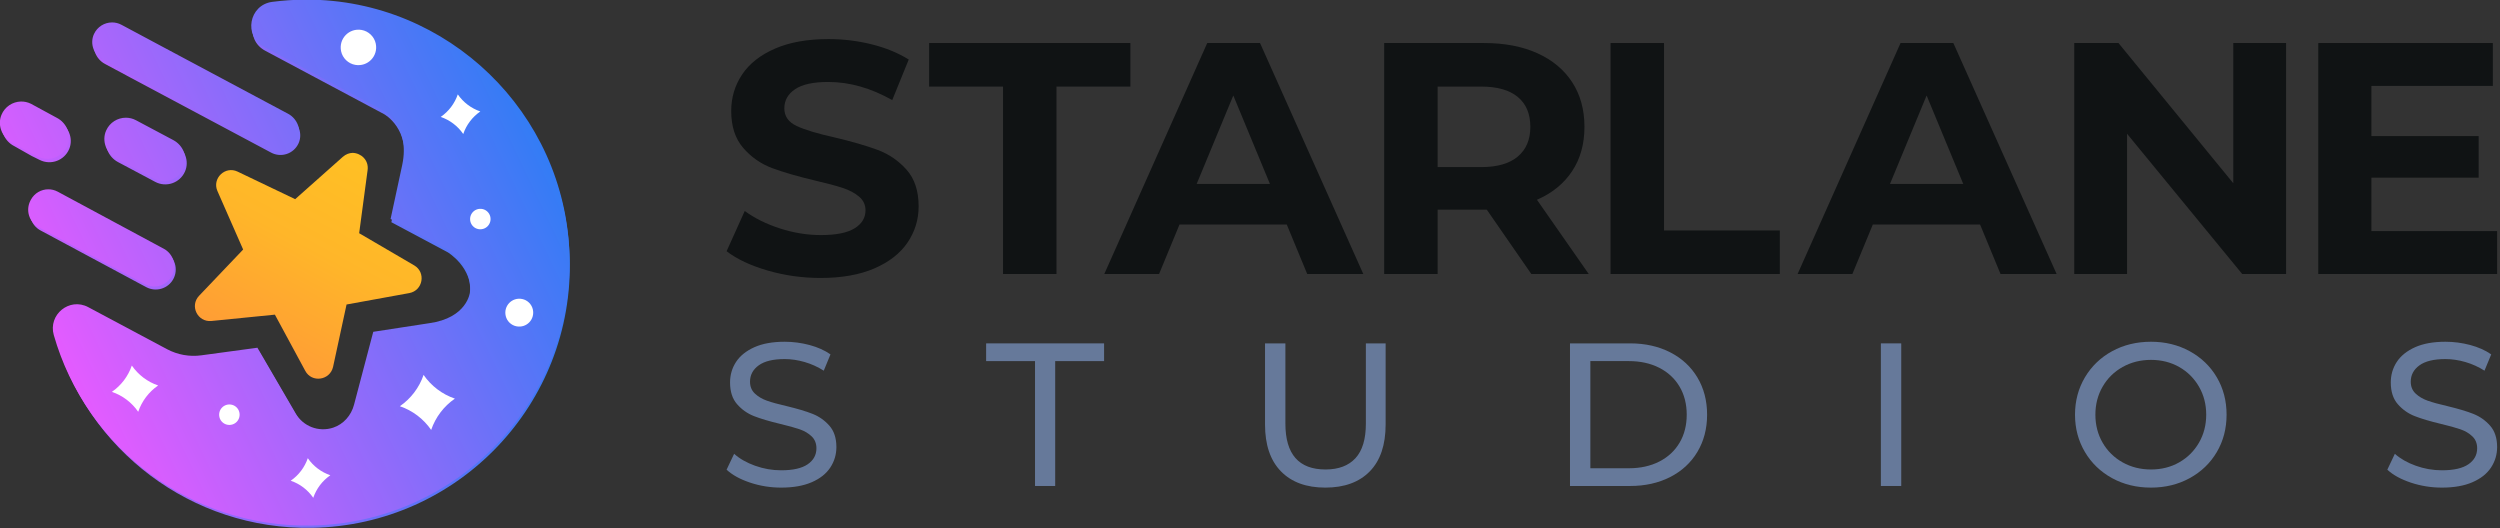 <?xml version="1.0" encoding="UTF-8" standalone="no"?>
<!DOCTYPE svg PUBLIC "-//W3C//DTD SVG 1.1//EN" "http://www.w3.org/Graphics/SVG/1.1/DTD/svg11.dtd">
<svg width="100%" height="100%" viewBox="0 0 833 176" version="1.1" xmlns="http://www.w3.org/2000/svg" xmlns:xlink="http://www.w3.org/1999/xlink" xml:space="preserve" xmlns:serif="http://www.serif.com/" style="fill-rule:evenodd;clip-rule:evenodd;stroke-linejoin:round;stroke-miterlimit:2;">
    <rect x="0" y="0" width="833" height="176" fill="#333333" stroke="none"/>
    <g transform="matrix(1,0,0,1,-178.802,-118.082)">
        <g transform="matrix(1,0,0,1,595.225,0)">
            <g transform="matrix(1,0,0,1,-160.634,133.575)">
                <path d="M0,74.651C-5.681,73.001 -10.244,70.858 -13.688,68.219L-7.641,54.806C-4.343,57.225 -0.423,59.168 4.123,60.633C8.666,62.1 13.21,62.832 17.755,62.832C22.813,62.832 26.551,62.081 28.97,60.578C31.389,59.076 32.598,57.079 32.598,54.586C32.598,52.755 31.883,51.233 30.454,50.024C29.025,48.814 27.192,47.843 24.957,47.11C22.72,46.378 19.697,45.571 15.886,44.691C10.022,43.3 5.222,41.907 1.484,40.513C-2.254,39.122 -5.461,36.885 -8.136,33.807C-10.813,30.728 -12.149,26.624 -12.149,21.493C-12.149,17.023 -10.94,12.973 -8.521,9.344C-6.102,5.716 -2.457,2.84 2.419,0.714C7.292,-1.411 13.248,-2.474 20.284,-2.474C25.194,-2.474 29.995,-1.887 34.687,-0.716C39.376,0.458 43.482,2.143 47.001,4.342L41.503,17.865C34.393,13.835 27.283,11.818 20.175,11.818C15.189,11.818 11.506,12.625 9.125,14.237C6.742,15.85 5.552,17.975 5.552,20.614C5.552,23.252 6.926,25.214 9.675,26.496C12.423,27.779 16.619,29.043 22.263,30.288C28.126,31.682 32.928,33.075 36.666,34.466C40.404,35.86 43.609,38.058 46.286,41.063C48.96,44.07 50.299,48.137 50.299,53.267C50.299,57.664 49.071,61.678 46.616,65.305C44.159,68.934 40.476,71.811 35.567,73.936C30.655,76.061 24.682,77.125 17.646,77.125C11.561,77.125 5.679,76.3 0,74.651" style="fill:rgb(16,19,20);fill-rule:nonzero;"/>
            </g>
        </g>
        <g transform="matrix(1,0,0,1,595.225,0)">
            <g transform="matrix(1,0,0,1,-82.215,194.868)">
                <path d="M0,-47.935L-24.627,-47.935L-24.627,-62.448L42.438,-62.448L42.438,-47.935L17.811,-47.935L17.811,14.513L0,14.513L0,-47.935Z" style="fill:rgb(16,19,20);fill-rule:nonzero;"/>
            </g>
        </g>
        <g transform="matrix(1,0,0,1,595.225,0)">
            <g transform="matrix(1,0,0,1,6.718,162.435)">
                <path d="M0,16.931L-12.204,-12.534L-24.408,16.931L0,16.931ZM5.608,30.454L-30.125,30.454L-36.941,46.946L-55.191,46.946L-20.889,-30.015L-3.298,-30.015L31.114,46.946L12.424,46.946L5.608,30.454Z" style="fill:rgb(16,19,20);fill-rule:nonzero;"/>
            </g>
        </g>
        <g transform="matrix(1,0,0,1,595.225,0)">
            <g transform="matrix(1,0,0,1,89.309,191.405)">
                <path d="M0,-41.009C-2.786,-43.318 -6.854,-44.472 -12.203,-44.472L-26.716,-44.472L-26.716,-17.646L-12.203,-17.646C-6.854,-17.646 -2.786,-18.817 0,-21.164C2.785,-23.509 4.178,-26.807 4.178,-31.059C4.178,-35.383 2.785,-38.7 0,-41.009M4.507,17.976L-10.335,-3.463L-26.716,-3.463L-26.716,17.976L-44.527,17.976L-44.527,-58.985L-11.214,-58.985C-4.397,-58.985 1.521,-57.848 6.542,-55.576C11.562,-53.304 15.429,-50.079 18.141,-45.901C20.852,-41.723 22.209,-36.776 22.209,-31.059C22.209,-25.342 20.835,-20.412 18.086,-16.272C15.337,-12.13 11.435,-8.961 6.377,-6.761L23.638,17.976L4.507,17.976Z" style="fill:rgb(16,19,20);fill-rule:nonzero;"/>
            </g>
        </g>
        <g transform="matrix(1,0,0,1,595.225,0)">
            <g transform="matrix(1,0,0,1,120.215,209.381)">
                <path d="M0,-76.961L17.811,-76.961L17.811,-14.513L56.401,-14.513L56.401,0L0,0L0,-76.961Z" style="fill:rgb(16,19,20);fill-rule:nonzero;"/>
            </g>
        </g>
        <g transform="matrix(1,0,0,1,595.225,0)">
            <g transform="matrix(1,0,0,1,237.73,162.435)">
                <path d="M0,16.931L-12.204,-12.534L-24.408,16.931L0,16.931ZM5.607,30.454L-30.125,30.454L-36.941,46.946L-55.192,46.946L-20.889,-30.015L-3.298,-30.015L31.114,46.946L12.423,46.946L5.607,30.454Z" style="fill:rgb(16,19,20);fill-rule:nonzero;"/>
            </g>
        </g>
        <g transform="matrix(1,0,0,1,595.225,0)">
            <g transform="matrix(1,0,0,1,345.303,209.381)">
                <path d="M0,-76.961L0,0L-14.623,0L-52.993,-46.727L-52.993,0L-70.584,0L-70.584,-76.961L-55.851,-76.961L-17.591,-30.235L-17.591,-76.961L0,-76.961Z" style="fill:rgb(16,19,20);fill-rule:nonzero;"/>
            </g>
        </g>
        <g transform="matrix(1,0,0,1,595.225,0)">
            <g transform="matrix(1,0,0,1,415.618,146.712)">
                <path d="M0,48.376L0,62.668L-59.589,62.668L-59.589,-14.292L-1.429,-14.292L-1.429,0.001L-41.888,0.001L-41.888,16.712L-6.157,16.712L-6.157,30.565L-41.888,30.565L-41.888,48.376L0,48.376Z" style="fill:rgb(16,19,20);fill-rule:nonzero;"/>
            </g>
        </g>
        <g transform="matrix(1,0,0,1,595.225,0)">
            <g transform="matrix(1,0,0,1,-166.483,233.616)">
                <path d="M0,45.275C-3.326,44.167 -5.94,42.73 -7.84,40.965L-5.329,35.671C-3.519,37.299 -1.2,38.623 1.629,39.641C4.457,40.66 7.365,41.169 10.351,41.169C14.288,41.169 17.23,40.502 19.176,39.166C21.121,37.832 22.095,36.055 22.095,33.837C22.095,32.208 21.562,30.884 20.5,29.867C19.436,28.848 18.124,28.067 16.563,27.525C15.001,26.982 12.795,26.371 9.944,25.691C6.369,24.832 3.484,23.973 1.29,23.113C-0.906,22.254 -2.783,20.93 -4.344,19.141C-5.906,17.355 -6.686,14.945 -6.686,11.913C-6.686,9.379 -6.019,7.093 -4.684,5.056C-3.349,3.02 -1.324,1.391 1.392,0.169C4.107,-1.053 7.477,-1.663 11.506,-1.663C14.311,-1.663 17.072,-1.301 19.787,-0.578C22.502,0.147 24.832,1.187 26.778,2.545L24.539,7.976C22.547,6.709 20.42,5.747 18.158,5.09C15.895,4.435 13.677,4.106 11.506,4.106C7.659,4.106 4.774,4.808 2.851,6.21C0.927,7.614 -0.034,9.424 -0.034,11.641C-0.034,13.27 0.509,14.593 1.595,15.611C2.681,16.63 4.027,17.422 5.634,17.987C7.24,18.554 9.423,19.153 12.184,19.787C15.759,20.646 18.633,21.506 20.805,22.365C22.977,23.226 24.844,24.538 26.405,26.302C27.966,28.067 28.747,30.443 28.747,33.43C28.747,35.92 28.068,38.194 26.711,40.252C25.353,42.312 23.293,43.941 20.534,45.14C17.773,46.339 14.379,46.938 10.351,46.938C6.776,46.938 3.326,46.384 0,45.275" style="fill:rgb(102,121,154);fill-rule:nonzero;"/>
            </g>
        </g>
        <g transform="matrix(1,0,0,1,595.225,0)">
            <g transform="matrix(1,0,0,1,-71.553,274.105)">
                <path d="M0,-35.704L-16.291,-35.704L-16.291,-41.61L23.01,-41.61L23.01,-35.704L6.72,-35.704L6.72,5.906L0,5.906L0,-35.704Z" style="fill:rgb(102,121,154);fill-rule:nonzero;"/>
            </g>
        </g>
        <g transform="matrix(1,0,0,1,595.225,0)">
            <g transform="matrix(1,0,0,1,10.378,237.925)">
                <path d="M0,37.199C-3.53,33.579 -5.295,28.375 -5.295,21.586L-5.295,-5.43L1.493,-5.43L1.493,21.315C1.493,31.497 5.95,36.588 14.865,36.588C19.21,36.588 22.536,35.332 24.844,32.821C27.152,30.309 28.306,26.474 28.306,21.315L28.306,-5.43L34.89,-5.43L34.89,21.586C34.89,28.42 33.125,33.636 29.595,37.233C26.066,40.831 21.133,42.629 14.797,42.629C8.461,42.629 3.53,40.82 0,37.199" style="fill:rgb(102,121,154);fill-rule:nonzero;"/>
            </g>
        </g>
        <g transform="matrix(1,0,0,1,595.225,0)">
            <g transform="matrix(1,0,0,1,126.316,238.401)">
                <path d="M0,35.704C3.846,35.704 7.228,34.958 10.148,33.464C13.067,31.971 15.317,29.879 16.902,27.185C18.485,24.493 19.278,21.381 19.278,17.852C19.278,14.322 18.485,11.212 16.902,8.518C15.317,5.826 13.067,3.733 10.148,2.239C7.228,0.746 3.846,-0.001 0,-0.001L-12.83,-0.001L-12.83,35.704L0,35.704ZM-19.617,-5.906L0.407,-5.906C5.43,-5.906 9.887,-4.911 13.78,-2.919C17.67,-0.927 20.692,1.866 22.841,5.464C24.99,9.061 26.066,13.191 26.066,17.852C26.066,22.514 24.99,26.642 22.841,30.239C20.692,33.837 17.67,36.632 13.78,38.623C9.887,40.615 5.43,41.61 0.407,41.61L-19.617,41.61L-19.617,-5.906Z" style="fill:rgb(102,121,154);fill-rule:nonzero;"/>
            </g>
        </g>
        <g transform="matrix(1,0,0,1,595.225,0)">
            <g transform="matrix(1,0,0,1,-559.438,-329.384)">
                <rect x="769.721" y="561.879" width="6.788" height="47.516" style="fill:rgb(102,121,154);"/>
            </g>
        </g>
        <g transform="matrix(1,0,0,1,595.225,0)">
            <g transform="matrix(1,0,0,1,309.692,240.369)">
                <path d="M0,31.768C2.783,30.184 4.977,28.001 6.585,25.218C8.19,22.434 8.994,19.324 8.994,15.884C8.994,12.445 8.19,9.334 6.585,6.551C4.977,3.767 2.783,1.584 0,0C-2.783,-1.583 -5.918,-2.375 -9.402,-2.375C-12.886,-2.375 -16.043,-1.583 -18.871,0C-21.699,1.584 -23.917,3.767 -25.523,6.551C-27.13,9.334 -27.932,12.445 -27.932,15.884C-27.932,19.324 -27.13,22.434 -25.523,25.218C-23.917,28.001 -21.699,30.184 -18.871,31.768C-16.043,33.353 -12.886,34.144 -9.402,34.144C-5.918,34.144 -2.783,33.353 0,31.768M-22.367,37.029C-26.213,34.925 -29.233,32.017 -31.428,28.307C-33.623,24.596 -34.721,20.455 -34.721,15.884C-34.721,11.314 -33.623,7.174 -31.428,3.462C-29.233,-0.248 -26.213,-3.156 -22.367,-5.261C-18.521,-7.365 -14.198,-8.417 -9.402,-8.417C-4.65,-8.417 -0.351,-7.365 3.496,-5.261C7.342,-3.156 10.352,-0.26 12.524,3.428C14.696,7.117 15.782,11.269 15.782,15.884C15.782,20.5 14.696,24.652 12.524,28.34C10.352,32.029 7.342,34.925 3.496,37.029C-0.351,39.133 -4.65,40.185 -9.402,40.185C-14.198,40.185 -18.521,39.133 -22.367,37.029" style="fill:rgb(102,121,154);fill-rule:nonzero;"/>
            </g>
        </g>
        <g transform="matrix(1,0,0,1,595.225,0)">
            <g transform="matrix(1,0,0,1,386.871,233.616)">
                <path d="M0,45.275C-3.326,44.167 -5.939,42.73 -7.839,40.965L-5.328,35.671C-3.519,37.299 -1.199,38.623 1.629,39.641C4.457,40.66 7.365,41.169 10.352,41.169C14.289,41.169 17.23,40.502 19.176,39.166C21.122,37.832 22.095,36.055 22.095,33.837C22.095,32.208 21.563,30.884 20.5,29.867C19.436,28.848 18.124,28.067 16.563,27.525C15.002,26.982 12.796,26.371 9.945,25.691C6.369,24.832 3.484,23.973 1.29,23.113C-0.906,22.254 -2.782,20.93 -4.343,19.141C-5.906,17.355 -6.686,14.945 -6.686,11.913C-6.686,9.379 -6.018,7.093 -4.684,5.056C-3.349,3.02 -1.323,1.391 1.392,0.169C4.107,-1.053 7.478,-1.663 11.506,-1.663C14.312,-1.663 17.072,-1.301 19.787,-0.578C22.502,0.147 24.833,1.187 26.78,2.545L24.539,7.976C22.547,6.709 20.421,5.747 18.158,5.09C15.895,4.435 13.678,4.106 11.506,4.106C7.66,4.106 4.775,4.808 2.852,6.21C0.927,7.614 -0.034,9.424 -0.034,11.641C-0.034,13.27 0.509,14.593 1.596,15.611C2.681,16.63 4.028,17.422 5.635,17.987C7.24,18.554 9.425,19.153 12.185,19.787C15.759,20.646 18.633,21.506 20.806,22.365C22.978,23.226 24.845,24.538 26.406,26.302C27.967,28.067 28.747,30.443 28.747,33.43C28.747,35.92 28.069,38.194 26.711,40.252C25.354,42.312 23.294,43.941 20.534,45.14C17.773,46.339 14.379,46.938 10.352,46.938C6.777,46.938 3.326,46.384 0,45.275" style="fill:rgb(102,121,154);fill-rule:nonzero;"/>
            </g>
        </g>
        <g transform="matrix(1,0,0,1,595.225,0)">
            <g transform="matrix(1,0,0,1,-596.297,-418.667)">
                <path d="M181.015,576.183C182.149,573.469 184.713,571.854 187.418,571.772C188.556,571.737 189.721,571.975 190.813,572.517L199.275,577.113C202.695,578.806 204.403,582.864 202.935,586.385C201.326,590.244 196.827,591.886 193.14,590.061L190.428,588.719L184.665,585.458C181.248,583.761 179.544,579.703 181.015,576.183ZM281.647,537.925C281.901,537.923 282.148,537.922 282.401,537.922C329.311,537.925 368.228,575.549 369.694,622.524C371.218,671.298 332.577,711.753 283.941,712.621C243.514,713.344 209.017,686.484 198.397,649.372C196.449,642.567 203.582,636.742 209.828,640.073L236.028,654.047C239.506,655.902 243.48,656.616 247.387,656.086L265.999,653.561L265.987,653.475L266.034,653.556L278.766,675.416C281.235,679.654 286.362,681.701 291.196,680.113C294.651,678.978 297.204,676.029 298.131,672.513L304.528,648.246L304.531,648.269L323.066,645.417C335.745,643.688 336.632,635.203 336.632,635.203C337.542,625.798 329.019,620.785 329.019,620.785L310.277,610.789L314.137,592.88C316.954,579.638 307.805,574.759 307.805,574.759L296.359,568.654L287.641,564.005L268.226,553.643C261.366,549.98 263.247,539.674 270.959,538.665C274.459,538.207 278.025,537.956 281.647,537.925ZM211.74,549.357C212.869,546.901 215.272,545.493 217.761,545.493C218.813,545.493 219.881,545.744 220.874,546.275L233.374,552.959L265.709,570.223L276.215,575.826C279.336,577.491 280.818,581.306 279.344,584.521C277.744,588.013 273.563,589.388 270.224,587.608L259.491,581.883L241.53,572.302L222.18,561.982L222.184,561.978L214.864,558.064C211.741,556.395 210.26,552.574 211.74,549.357ZM215.807,581.361C217.023,578.683 219.635,577.146 222.341,577.146C223.48,577.146 224.637,577.419 225.712,577.994L235.655,583.282L238.108,584.589C241.475,586.385 243.059,590.493 241.485,593.968C239.759,597.776 235.212,599.281 231.583,597.345L228.913,595.921L219.174,590.742C215.81,588.943 214.23,584.835 215.807,581.361ZM190.773,604.413C191.959,602.193 194.234,600.93 196.586,600.93C197.632,600.93 198.694,601.18 199.681,601.707L233.55,619.93L234.896,620.648C238.15,622.381 239.382,626.426 237.649,629.68C235.915,632.934 231.871,634.166 228.616,632.432L227.271,631.716L193.369,613.525C190.162,611.813 188.951,607.824 190.664,604.617L190.773,604.413Z" style="fill:url(#_Linear1);"/>
            </g>
        </g>
        <g transform="matrix(1,0,0,1,595.225,0)">
            <g transform="matrix(1.003,0,0,1.003,-597.489,-421.575)">
                <path d="M181.015,576.183C182.149,573.469 184.713,571.854 187.418,571.772C188.556,571.737 189.721,571.975 190.813,572.517L199.275,577.113C202.695,578.806 204.403,582.864 202.935,586.385C201.326,590.244 196.827,591.886 193.14,590.061L190.428,588.719L184.665,585.458C181.248,583.761 179.544,579.703 181.015,576.183ZM281.647,537.925C281.901,537.923 282.148,537.922 282.401,537.922C329.311,537.925 368.228,575.549 369.694,622.524C371.218,671.298 332.577,711.753 283.941,712.621C243.514,713.344 209.017,686.484 198.397,649.372C196.449,642.567 203.582,636.742 209.828,640.073L236.028,654.047C239.506,655.902 243.48,656.616 247.387,656.086L265.999,653.561L265.987,653.475L266.034,653.556L278.766,675.416C281.235,679.654 286.362,681.701 291.196,680.113C294.651,678.978 297.204,676.029 298.131,672.513L304.528,648.246L304.531,648.269L323.066,645.417C335.745,643.688 336.632,635.203 336.632,635.203C337.542,625.798 329.019,620.785 329.019,620.785L310.277,610.789L314.137,592.88C316.954,579.638 307.805,574.759 307.805,574.759L296.359,568.654L287.641,564.005L268.226,553.643C261.366,549.98 263.247,539.674 270.959,538.665C274.459,538.207 278.025,537.956 281.647,537.925ZM211.74,549.357C212.869,546.901 215.272,545.493 217.761,545.493C218.813,545.493 219.881,545.744 220.874,546.275L233.374,552.959L265.709,570.223L276.215,575.826C279.336,577.491 280.818,581.306 279.344,584.521C277.744,588.013 273.563,589.388 270.224,587.608L259.491,581.883L241.53,572.302L222.18,561.982L222.184,561.978L214.864,558.064C211.741,556.395 210.26,552.574 211.74,549.357ZM215.807,581.361C217.023,578.683 219.635,577.146 222.341,577.146C223.48,577.146 224.637,577.419 225.712,577.994L235.655,583.282L238.108,584.589C241.475,586.385 243.059,590.493 241.485,593.968C239.759,597.776 235.212,599.281 231.583,597.345L228.913,595.921L219.174,590.742C215.81,588.943 214.23,584.835 215.807,581.361ZM190.773,604.413C191.959,602.193 194.234,600.93 196.586,600.93C197.632,600.93 198.694,601.18 199.681,601.707L233.55,619.93L234.896,620.648C238.15,622.381 239.382,626.426 237.649,629.68C235.915,632.934 231.871,634.166 228.616,632.432L227.271,631.716L193.369,613.525C190.162,611.813 188.951,607.824 190.664,604.617L190.773,604.413Z" style="fill:url(#_Linear2);"/>
            </g>
        </g>
        <g transform="matrix(1,0,0,1,595.225,0)">
            <g transform="matrix(38.256,-70.216,-70.216,-38.256,-330.887,233.373)">
                <path d="M0.864,0.062L0.614,0.152L0.6,0.418C0.597,0.475 0.524,0.498 0.489,0.453L0.326,0.242L0.069,0.311C0.013,0.326 -0.031,0.264 0.001,0.216L0.151,-0.004L0.006,-0.227C-0.026,-0.275 0.02,-0.337 0.076,-0.321L0.331,-0.246L0.498,-0.453C0.535,-0.498 0.607,-0.473 0.609,-0.416L0.617,-0.15L0.865,-0.055C0.904,-0.04 0.914,0.003 0.898,0.034C0.891,0.046 0.88,0.056 0.864,0.062Z" style="fill:url(#_Linear3);fill-rule:nonzero;"/>
            </g>
        </g>
        <g transform="matrix(1,0,0,1,595.225,0)">
            <g transform="matrix(-0.214,-0.98,-0.98,0.214,-299.458,128.503)">
                <path d="M-5.76,-7.151C-9.984,-7.111 -12.788,-2.911 -11.204,1.006C-10.32,3.194 -8.12,4.662 -5.76,4.639C-1.536,4.599 1.268,0.399 -0.316,-3.518C-1.2,-5.706 -3.4,-7.174 -5.76,-7.151" style="fill:white;fill-rule:nonzero;"/>
            </g>
        </g>
        <g transform="matrix(1,0,0,1,595.225,0)">
            <g transform="matrix(-0.247,-0.972,-0.972,0.247,-341.621,253.259)">
                <path d="M-3.299,-4.241C-5.839,-4.209 -7.449,-1.611 -6.347,0.677C-5.791,1.831 -4.579,2.582 -3.299,2.566C-0.759,2.535 0.851,-0.063 -0.251,-2.352C-0.807,-3.505 -2.019,-4.257 -3.299,-4.241" style="fill:white;fill-rule:nonzero;"/>
            </g>
        </g>
        <g transform="matrix(1,0,0,1,595.225,0)">
            <g transform="matrix(-0.247,-0.972,-0.972,0.247,-258.006,188.072)">
                <path d="M-3.299,-4.24C-5.839,-4.208 -7.448,-1.611 -6.347,0.678C-5.791,1.831 -4.579,2.582 -3.299,2.566C-0.758,2.534 0.851,-0.062 -0.25,-2.352C-0.806,-3.504 -2.018,-4.256 -3.299,-4.24" style="fill:white;fill-rule:nonzero;"/>
            </g>
        </g>
        <g transform="matrix(1,0,0,1,595.225,0)">
            <g transform="matrix(0.137,0.994,0.994,-0.137,-264.781,149.715)">
                <path d="M6.579,-5.735C5.136,-2.865 2.807,-0.536 -0.063,0.907C2.807,2.349 5.137,4.678 6.579,7.548C8.022,4.678 10.351,2.349 13.221,0.907C10.35,-0.536 8.021,-2.865 6.579,-5.735" style="fill:white;fill-rule:nonzero;"/>
            </g>
        </g>
        <g transform="matrix(1,0,0,1,595.225,0)">
            <g transform="matrix(-0.247,-0.972,-0.972,0.247,-245.621,218.172)">
                <path d="M-4.493,-5.775C-7.953,-5.732 -10.145,-2.194 -8.644,0.923C-7.888,2.493 -6.236,3.517 -4.493,3.495C-1.033,3.452 1.159,-0.086 -0.342,-3.203C-1.098,-4.773 -2.75,-5.797 -4.493,-5.775" style="fill:white;fill-rule:nonzero;"/>
            </g>
        </g>
        <g transform="matrix(1,0,0,1,595.225,0)">
            <g transform="matrix(0.137,0.994,0.994,-0.137,-314.757,270.934)">
                <path d="M6.579,-5.735C5.136,-2.865 2.807,-0.536 -0.063,0.907C2.807,2.349 5.137,4.678 6.579,7.548C8.022,4.678 10.351,2.349 13.221,0.907C10.35,-0.536 8.021,-2.865 6.579,-5.735" style="fill:white;fill-rule:nonzero;"/>
            </g>
        </g>
        <g transform="matrix(1,0,0,1,595.225,0)">
            <g transform="matrix(0.16,1.16,1.16,-0.16,-373.541,240.099)">
                <path d="M6.579,-5.735C5.136,-2.865 2.807,-0.536 -0.063,0.907C2.807,2.349 5.137,4.678 6.579,7.548C8.022,4.678 10.351,2.349 13.221,0.907C10.35,-0.536 8.021,-2.865 6.579,-5.735" style="fill:white;fill-rule:nonzero;"/>
            </g>
        </g>
        <g transform="matrix(1,0,0,1,595.225,0)">
            <g transform="matrix(0.137,0.994,0.994,-0.137,-276.526,243.258)">
                <path d="M9.138,-7.964C7.134,-3.979 3.9,-0.744 -0.086,1.259C3.899,3.263 7.134,6.497 9.138,10.483C11.141,6.498 14.375,3.263 18.361,1.26C14.376,-0.744 11.142,-3.979 9.138,-7.964" style="fill:white;fill-rule:nonzero;"/>
            </g>
        </g>
    </g>
    <defs>
        <linearGradient id="_Linear1" x1="0" y1="0" x2="1" y2="0" gradientUnits="userSpaceOnUse" gradientTransform="matrix(205.445,0,0,-171.609,167.95,639.979)"><stop offset="0" style="stop-color:rgb(215,91,255);stop-opacity:1"/><stop offset="1" style="stop-color:rgb(52,124,245);stop-opacity:1"/></linearGradient>
        <linearGradient id="_Linear2" x1="0" y1="0" x2="1" y2="0" gradientUnits="userSpaceOnUse" gradientTransform="matrix(156.729,-75.37,75.37,156.729,203.008,661.69)"><stop offset="0" style="stop-color:rgb(228,91,255);stop-opacity:1"/><stop offset="1" style="stop-color:rgb(52,124,245);stop-opacity:1"/></linearGradient>
        <linearGradient id="_Linear3" x1="0" y1="0" x2="1" y2="0" gradientUnits="userSpaceOnUse" gradientTransform="matrix(0.925,0.005,-0.005,0.964,-0.02,-0.003)"><stop offset="0" style="stop-color:rgb(255,157,53);stop-opacity:1"/><stop offset="0.53" style="stop-color:rgb(255,182,41);stop-opacity:1"/><stop offset="1" style="stop-color:rgb(255,192,36);stop-opacity:1"/></linearGradient>
    </defs>
</svg>
